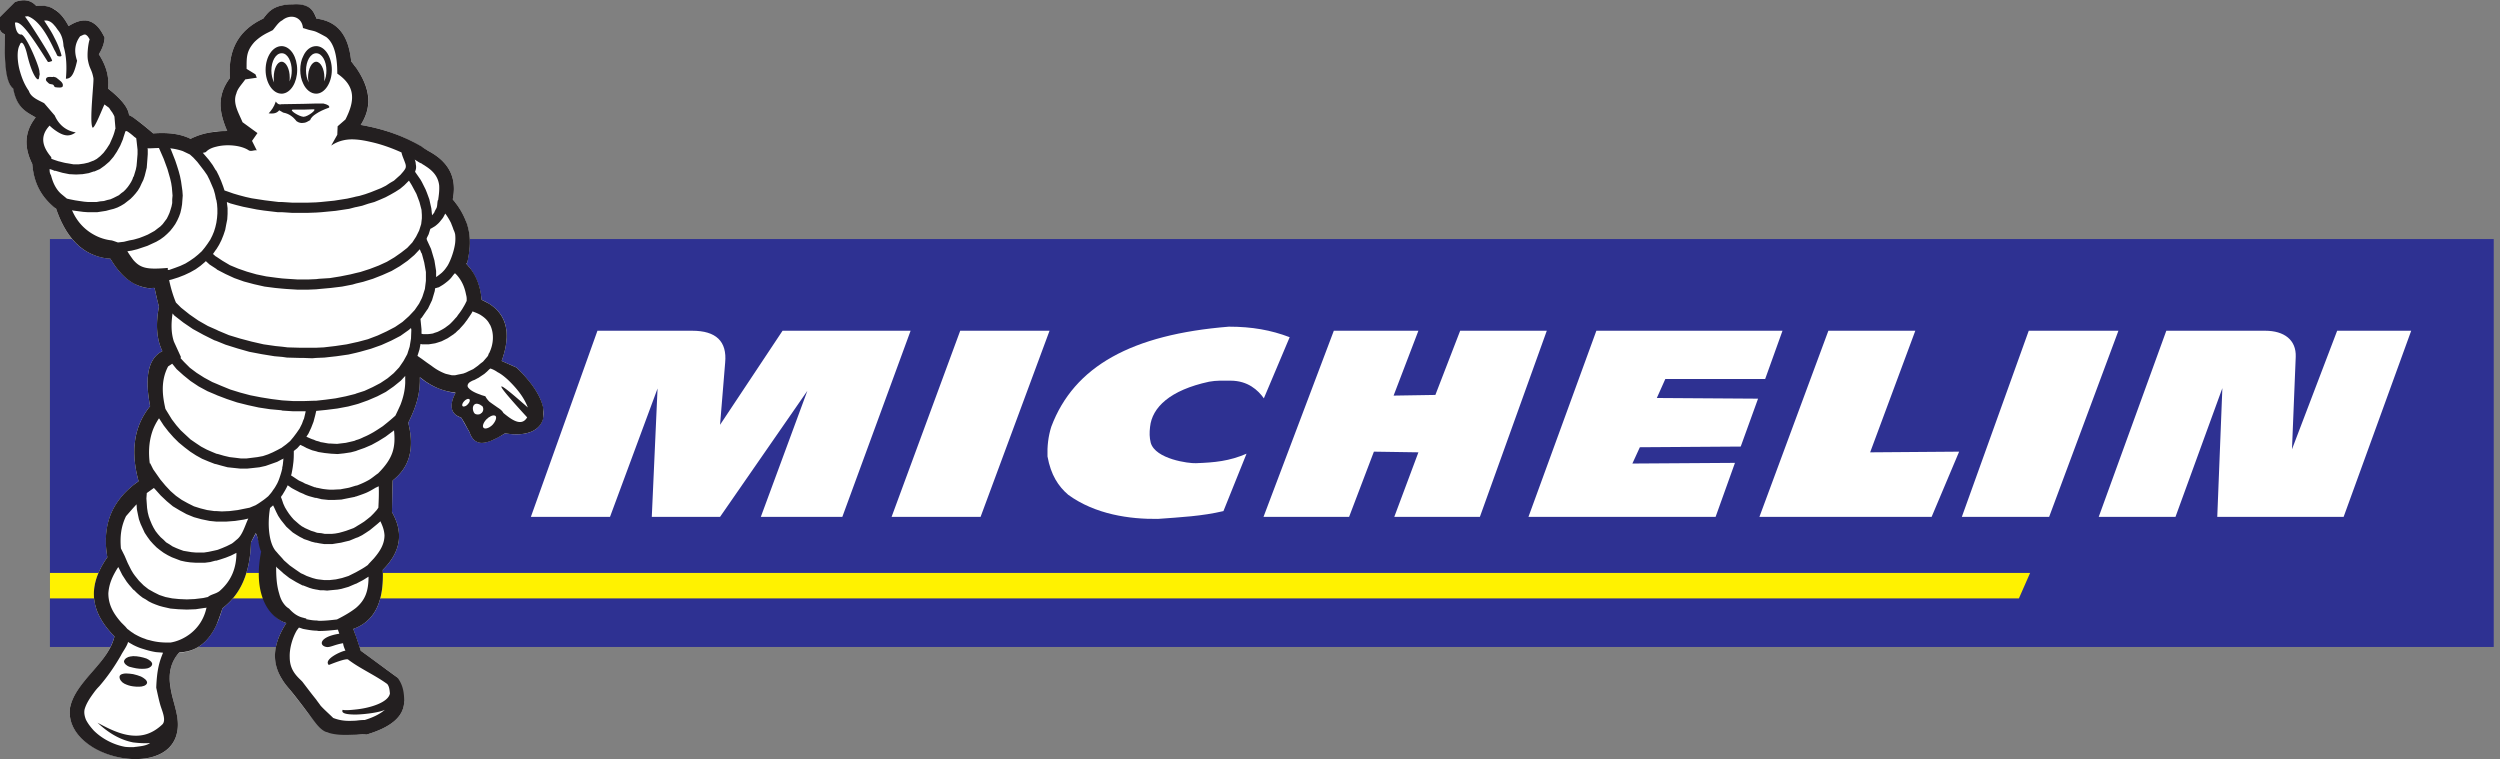 <svg xmlns="http://www.w3.org/2000/svg" width="249.347" height="75.707"><rect width="100%" height="100%" fill="#808080" stroke="none"/><path d="M37.441 389.965H1870.09V84.055H37.441z" style="fill:#2e3192;fill-opacity:1;fill-rule:evenodd;stroke:none" transform="matrix(.133 0 0 -.133 0 75.707)"/><path d="m398.109 181.613 49.926 139.582h71.07c17.825 0 26.231-7.894 24.704-23.937l-3.825-46.613 46.871 70.55h96.028l-51.199-139.582h-61.125l34.89 94.496-65.465-94.496h-51.191l4.328 96.278-35.66-96.278zm270.508 0 51.457 139.582h66.992l-51.714-139.582zm331.633 139.582-52.727-139.582h64.187l18.6 48.907 33.37-.508-18.09-48.399h64.19l50.18 139.582H1095l-18.59-48.136-31.33-.508 18.6 48.644zm196.89 0h139.58l-12.99-36.172h-74.88l-6.37-14.261 75.91-.508-13-35.918-75.64-.508-5.61-12.226 76.93.507-14.52-40.496h-140.34zm173.98 0-51.71-139.582h129.14l20.63 48.907-66.73-.508 33.87 91.183zm100.09-139.582 50.18 139.582h67.25l-51.96-139.582zm102.65 0 50.69 139.582h74.13c14.25 0 23.43-6.879 22.92-19.613l-2.81-69.277 33.88 88.89h55.53l-50.68-139.582h-94.76l3.82 96.535-35.15-96.535zm-639.063 47.379-17.32-43.043c-16.051-3.82-32.102-4.59-49.168-5.859-21.137-.266-46.864 3.308-67.239 18.086-7.386 6.363-12.996 14.765-15.539 28.777-.254 7.383.508 14.777 2.805 22.16 17.062 45.594 60.617 69.282 133.211 75.133 17.32 0 31.582-2.543 45.598-7.894l-19.356-45.844c-4.336 6.113-11.98 13.246-24.973 13.246-5.339 0-10.691.254-16.039-.766-29.55-6.367-42.797-19.355-44.328-33.875-.5-4.328-.5-7.902.516-11.972 3.562-12.231 28.527-15.539 33.875-15.274 14.012.496 24.969 1.524 37.957 7.125" style="fill:#fff;fill-opacity:1;fill-rule:evenodd;stroke:none" transform="matrix(.133 0 0 -.133 0 75.707)"/><path d="M37.441 139.59H1522.42l-8.41-19.11H37.441z" style="fill:#fff200;fill-opacity:1;fill-rule:evenodd;stroke:none" transform="matrix(.133 0 0 -.133 0 75.707)"/><path d="M219.559 565.973c12.996.511 15.539-4.84 17.832-10.7 17.574-2.289 24.195-14.777 25.976-32.089 16.051-19.614 15.543-34.645 7.137-47.633 17.832-3.055 34.641-8.914 49.922-19.106q24.075-12.223 19.105-36.679c15.028-18.336 14.008-33.364 10.699-48.141h-.765q.386-.381.765-.762c6.368-7.133 9.93-15.789 10.954-26.488 17.062-7.387 23.683-21.648 15.027-45.848 3.559-1.531 7.383-3.312 10.953-4.839 33.363-31.84 22.664-54.762-8.41-49.418-11.715-7.129-22.41-11.965-26.742 1.023-2.035 3.566-4.078 7.129-6.114 10.695-7.894 2.547-9.171 8.914-4.332 18.59-9.675 1.281-18.847 5.102-26.742 11.723.508-13.75-3.824-24.199-8.664-34.133 5.356-21.648-.508-34.387-11.711-43.301-.254-7.89-.254-15.793-.515-23.691 8.918-15.535 6.625-29.793-6.875-43.301.769-21.395-4.329-37.949-22.161-44.316 2.04-5.352 3.825-10.957 5.606-16.297 9.168-6.621 18.34-13.508 27.508-20.13 1.527-5.85 3.312-11.972 5.093-18.085-.253-10.945-9.421-19.102-28.269-24.707-10.445.508-19.109 1.281-29.809 1.789-3.558 4.324-9.418 8.66-12.988 12.988-4.836 6.367-9.676 12.742-14.769 19.102-11.973 13.25-16.047 29.043-2.547 49.676-16.301 5.859-20.121 26.738-18.086 54.503-2.035 3.563-2.805 9.422-4.84 12.735-.762-1.27-2.805-5.09-3.57-6.621-.762-25.735-9.418-40.246-21.391-49.414-6.879-24.454-18.594-32.61-32.602-33.371-6.113-6.622-8.156-15.282-6.375-25.977 1.532-10.957 7.137-21.902 5.102-32.86-6.113-37.695-85.074-19.863-80.496 17.325 3.824 19.863 28.277 32.851 33.37 53.738-16.3 16.555-22.16 35.41-5.347 59.348-4.586 27.254 5.86 44.578 23.434 57.058-5.86 21.399-4.078 40.5 8.66 56.289q-6.494 33.243 9.172 41.266c-4.332 8.91-5.098 20.121-2.551 33.363-1.273 4.586-2.289 9.43-3.308 14.012-1.278 0-2.551 0-3.825-.258-12.226 1.278-21.648 9.43-29.289 22.164-19.36 1.528-32.86 14.008-40.754 37.696-9.425 6.875-16.3 17.066-17.828 33.371-6.117 12.226-6.117 23.937 2.543 34.89-6.875 4.078-14.262 7.387-16.55 21.907-5.098 2.039-6.883 19.613-6.63 40.5-4.07 1.527-5.347 5.855-3.562 12.988 1.781 1.781 3.562 3.57 5.094 5.098 2.035 2.031 4.078 4.078 6.113 6.109 5.86 2.039 11.465 2.039 16.043-3.055 13.246 1.528 19.36-6.109 24.2-15.027 10.444 6.621 19.866 6.621 27.003-8.66-.262-4.332-1.789-8.403-4.336-12.481 5.606-8.664 7.899-17.066 6.88-25.726 5.858-4.582 15.28-12.735 15.796-20.125-1.024 1.273 7.637-4.071 18.078-13.496 10.192.761 19.871 0 28.02-4.075 9.422 4.836 19.359 5.86 27.515 5.86-5.859 13.492-8.156 26.234 2.032 39.73-1.532 20.379 5.859 35.66 24.964 44.574 4.586 6.372 9.168 10.45 22.157 10.7" style="fill:#fff;fill-opacity:1;fill-rule:evenodd;stroke:none" transform="matrix(.133 0 0 -.133 0 75.707)"/><path d="M387.164 293.688c-3.57 1.527-7.394 3.308-10.953 4.839 6.109 17.063 4.578 29.289-3.059 37.7-1.531 1.781-3.82 3.558-6.113 5.093-1.781 1.012-3.82 2.035-5.855 3.055-.262 2.551-.516 4.84-1.024 7.129-1.527 6.879-4.332 12.988-8.656 17.832-.512.508-.766 1.016-1.274 1.527-.253.254-.507.508-.765.508v.254h.765c.508 2.043 1.016 4.078 1.274 6.113 1.016 5.86 1.269 12.227 0 18.594-.512 2.297-1.02 4.586-2.039 6.879a55 55 0 0 1-8.152 14.266c-.508.765-1.274 1.527-1.782 2.289q4.97 24.456-19.105 36.679c0 .258 0 .258-.254.258-1.277.762-2.551 1.531-3.82 2.543-14.266 8.406-29.543 13.504-45.848 16.305 7.641 11.972 8.66 25.469-3.566 43.047-1.274 1.527-2.293 3.054-3.571 4.586-1.781 17.312-8.402 29.8-25.976 32.089-.258.254-.258.254-.258.512-1.781 4.332-3.563 8.153-9.676 9.68-2.035.508-4.586.762-7.898.508-3.055 0-5.606-.25-7.895-.762-7.387-1.535-10.695-5.094-14.262-9.938-19.105-8.914-26.496-24.195-24.964-44.574-10.188-13.496-7.891-26.238-2.032-39.73-2.551 0-5.351 0-8.156-.516-6.367-.508-12.734-2.035-19.359-5.344-8.149 4.075-17.828 4.836-28.02 4.075-6.109 5.347-11.719 9.679-15.027 11.968-1.68 1.125-2.797 1.684-3.082 1.711-.645 7.336-9.95 15.395-15.766 19.942 1.02 8.66-1.273 17.062-6.879 25.726 2.547 4.078 4.074 8.149 4.336 12.481-2.55 5.347-5.098 8.66-8.156 10.695-5.602 3.82-11.969 2.297-18.848-2.035-2.8 5.094-5.86 9.68-10.695 12.48-3.313 2.293-7.899 3.313-13.504 2.547-4.578 5.094-10.184 5.094-16.043 3.055-2.035-2.031-4.078-4.078-6.113-6.109-1.532-1.528-3.313-3.317-5.094-5.098-1.785-7.133-.508-11.461 3.563-12.988-.254-20.887.507-36.418 6.37-40.754 2.547-14.52 9.934-17.575 16.81-21.653-8.661-10.953-8.661-22.664-2.544-34.89 1.27-15.793 7.89-25.477 16.555-32.606.508-.258.766-.511 1.273-.765 6.114-18.082 15.536-29.801 28.27-34.895 3.82-1.527 7.894-2.547 12.484-2.801 4.84-8.156 10.442-14.519 17.063-18.34a34.3 34.3 0 0 1 12.226-3.824c1.274.258 2.547.258 3.825.258 1.019-4.582 2.035-9.426 3.308-14.012-2.547-13.242-1.781-24.453 2.551-33.363q-15.666-8.023-9.172-41.266c-12.738-15.789-14.52-34.89-8.66-56.289-1.277-1.015-2.805-2.039-4.078-3.054-15.031-12.231-23.688-28.782-19.356-54.004-16.812-23.938-10.953-42.793 5.348-59.348-2.29-9.676-8.91-17.578-15.54-25.215-7.894-9.168-15.788-17.832-17.831-28.523C50.94 25.469 58.84 15.28 70.297 8.406 78.96 3.312 89.91.266 99.844 0c16.051-.508 30.566 5.605 33.117 20.89 2.035 10.958-3.57 21.903-5.102 32.86-1.781 10.441.262 19.102 6.375 25.977h.254v.254c11.203.507 20.887 5.859 27.762 20.382 1.527 3.817 3.059 7.891 4.586 12.735 11.973 9.168 20.629 23.679 21.391 49.414.765 1.531 2.808 5.605 3.57 6.875 2.035-3.313 2.035-10.188 4.078-13.75-5.352-25.989 1.527-45.344 15.789-52.473 1.016-.508 2.035-.769 3.059-1.269l-.258-.262c-1.02-1.777-2.031-3.301-2.801-4.836-7.898-14.774-6.621-26.746 0-37.188 1.527-2.547 3.566-5.097 5.606-7.39 3.566-4.328 6.875-8.653 10.187-12.989 1.527-2.043 3.055-4.074 4.582-6.113 1.531-2.043 3.313-4.328 5.094-6.62 2.297-2.806 4.84-5.353 7.894-6.368 7.391-2.55 14.524-2.043 21.911-1.79 2.55.255 5.347.255 7.898 0 18.848 5.606 28.016 13.763 28.269 24.708 0 6.379-.761 12.48-5.093 18.086-9.168 6.62-18.34 13.508-27.508 20.129-1.016 3.562-2.289 7.129-3.566 10.945-.766 1.79-1.274 3.566-2.04 5.352.766.254 1.274.507 2.04.773 16.046 6.875 20.89 22.918 20.121 43.543 13.5 13.508 15.793 27.766 6.875 43.301.261 7.898.261 15.801.515 23.691 11.203 8.914 17.067 21.653 11.711 43.301 4.84 9.934 9.172 20.383 8.664 34.133.508-.258 1.02-.766 1.528-1.024 1.269-1.015 2.543-2.035 3.82-2.797 6.625-4.332 13.5-6.878 21.141-7.64l.253-.262s-.253-.254-.253-.504c-3.571-7.129-3.571-12.226 0-15.539 1.023-1.015 2.804-1.789 4.585-2.547 1.274-2.035 2.543-4.074 3.567-6.117.765-1.266 1.273-2.539 2.039-3.562.25-.508.25-.762.508-1.016 1.781-5.352 4.586-7.645 8.148-8.152 2.043-.254 4.332.261 6.879 1.023 2.039.762 4.078 1.777 6.113 2.793 2.039 1.027 3.821 2.293 5.602 3.313 16.305-2.793 27.004 2.293 28.785 11.972v6.367c-1.527 8.407-7.641 19.106-20.375 31.079m-37.699 54.765c.258-1.019.512-2.043.512-3.316v-1.274c0-.508-.254-.761-.512-1.269-.766-1.781-1.785-3.317-2.805-5.098-1.015-1.527-2.035-3.058-3.308-4.582-.508-1.019-1.278-1.781-2.039-2.547-1.02-1.273-2.293-2.551-3.571-3.824-1.015-1.016-2.289-1.781-3.562-2.801-1.782-1.277-3.821-2.293-5.86-3.312-1.273-.508-2.543-.762-3.562-1.274-1.531-.254-3.059-.508-4.586-.508h-1.781c-.77 0-1.532 0-2.039.254h-.258v3.317l-.762 7.636v.254l1.02 1.024.507.762 3.313 4.839.766 1.02 3.054 6.367 2.039 6.875.254 2.035c1.02.258 1.781.512 2.801.762l2.551 1.535c1.269.762 2.543 1.781 3.816 2.801a20.6 20.6 0 0 1 3.313 3.312c.765 1.02 1.527 2.036 2.293 2.801h.254l1.277-1.273c3.82-4.332 5.851-9.176 6.875-14.516m-17.574 57.055c.761 1.015 1.273 2.289 2.035 3.558 1.527-2.035 3.054-4.578 4.332-7.128.508-1.528 1.273-3.055 1.781-4.836.512-1.024 1.02-2.293 1.274-3.571.253-2.031.253-4.328 0-6.621-1.02-7.64-4.586-15.539-6.114-17.574l-1.273-1.781c-.762-1.024-1.781-2.043-2.543-2.805-1.531-1.273-2.805-2.289-4.336-3.309v4.586l-1.27 7.895-2.55 8.66-3.055 6.621-.254 1.016.254.769 1.273 2.543 1.274 4.078 1.015.508 2.551 1.531c1.274 1.016 2.547 2.036 3.567 3.309zm-18.856 42.789c1.024-.762 2.043-1.274 3.317-1.781.507-.508 1.019-.766 1.531-1.024q1.135-.76 2.289-1.527c4.84-3.309 8.406-7.387 9.168-13.754.254-3.82-.254-7.383-.762-10.953l-.258-.254c-.507-2.035-.254-4.078-1.015-5.859-.762-1.274-1.274-2.293-1.782-3.567-.511-.512-1.019-1.273-1.531-1.781l-.512 5.094-1.527 6.875-1.781 4.843-1.016 2.543-2.804 5.606-1.02 1.781-4.078 5.863.512 1.528.254 1.273v1.527l-.254 1.532c0 1.015-.25 2.035-.766 3.308.766-.507 1.535-1.019 2.035-1.273m-6.359-14.524 2.031-3.304 3.566-6.625 2.293-6.114 1.528-5.859.258-3.82v-2.543l-.508-4.336-1.531-4.84-2.293-4.586-2.797-4.324-3.828-4.078-4.579-3.563-5.097-3.57-5.602-3.309-6.113-2.804-6.625-2.543-7.129-2.297-3.312-.766-4.079-1.015-7.64-1.528-7.895-1.273-8.148-.512-2.043-.254-5.86-.258h-8.148l-7.895.512-3.566.254-4.328.516-7.645 1.015-7.386 1.528-7.129 2.035-6.621 2.297-6.117 2.543-5.602 3.316-4.586 3.055-.512.254-2.035 1.785 2.293 3.308.254.254 2.035 3.317 1.785 3.562 1.528 3.824 1.273 3.813.77 4.078.765 3.824.246 4.078v4.325l-.507 4.078v.507l2.55-1.023 4.586-1.266 5.09-1.281 5.094-1.015 5.098-1.016 5.093-.766 10.699-1.277h3.309l7.645-.508h10.949l6.875.254 3.824.254 10.699 1.023 5.09.762 5.094.766 4.84 1.273h.258l4.585 1.016 4.586 1.527 4.582 1.277 4.332 1.786 4.075 1.777 3.824 2.043 3.562 2.035 3.571 2.293 3.05 2.547 2.801 2.801zm-152.321 21.403c1.782 2.035 4.586 3.312 7.895 4.07 7.895 2.039 18.34 1.024 23.945-2.543 2.032-1.527 4.328.254 6.368-.258l-3.571 7.133 4.074 5.856-11.203 8.152c-2.8 6.875-7.64 14.266-4.582 21.652.762 3.567 4.582 7.387 6.621 10.446l8.661 1.273-1.02 2.543-6.625 4.078c0 8.656-.25 13.242 5.859 20.121 2.809 2.797 6.118 5.094 9.676 6.875l4.078 2.043c2.039 2.289 3.824 5.344 6.625 7.129.254 0 .254 0 .508.258 6.113 5.094 14.777 2.805 15.539-5.859h.254l4.074-1.274c2.039-.512 3.821-.766 5.602-1.527 2.297-1.024 4.586-2.297 7.387-3.824 7.644-5.602 8.41-19.356 8.41-27.504 14.261-9.684 12.988-20.891 6.109-34.391l-5.855-5.094-.254-6.367-4.586-8.148c5.855 4.078 12.476 5.093 18.594 4.578 3.82-.254 7.64-1.016 10.953-1.781 8.148-1.782 15.793-4.579 23.179-7.891.508-2.551 1.782-5.098 2.547-7.387.508-1.273 1.016-2.805.508-4.332-.762-1.789-2.547-3.57-3.82-5.098l-2.293-2.035-2.547-2.297-3.059-1.781-3.054-2.035-3.567-1.781-3.82-1.531-3.82-1.528-4.332-1.527-4.325-1.274-2.55-.507-2.04-.516-4.582-1.016-9.679-1.527-10.188-1.02-3.316-.253-7.129-.254h-10.445l-7.895.507h-2.547l-10.445 1.274-9.934 1.527-4.582 1.016-4.84 1.281-4.332 1.27-4.332 1.527-2.289.766-1.019 3.058-1.528 4.078-1.785 4.071-1.781 3.57-.512.508-2.289 3.816-2.804 3.824-3.055 3.567-1.531 1.781c.769 0 1.531.258 2.296.512M41.008 482.68l-.254.261-7.645 8.911c-4.332 2.293-9.93 4.332-11.46 9.168-3.055 4.332-5.09 9.171-6.622 14.523-1.785 5.855-2.804 15.535-.258 19.863 1.532 4.586 4.079-.508 5.606-7.129 3.566-15.285 8.402-21.398 8.918-17.32.762 4.586.508 1.016.254 4.832-.254 4.078-10.7 29.043-14.012 27.516-2.035.254-3.82 2.547-4.328 8.918 4.328 1.523 11.465-8.41 24.453-29.039.508-1.02 2.29 0 3.309.254 1.785.253-20.121 34.132-20.375 33.371l2.297.246c8.402-3.051 14.77-14.516 19.863-25.215a30 30 0 0 0 2.035-4.07c.512-1.024 3.566-1.282 3.309 0-1.27 4.578-3.051 8.91-5.344 13.242-2.04 4.332-4.84 8.402-7.645 12.734 3.059.512 5.606-1.016 7.645-3.566 1.02-1.02 1.781-2.289 2.547-3.309 2.797-3.312 4.07-7.387 4.332-12.226 2.289-7.645 2.543-15.793 1.781-24.454 3.816 0 6.113 3.055 8.402 13.5-2.547 7.387-1.527 13.243 2.297 18.34 3.055 1.274 3.563 2.289 5.856-.254l1.277-2.039c-1.277-3.82-2.043-11.968-1.277-15.793 1.277-6.875 2.804-6.367 4.074-13.246.516-2.797-3.055-32.09-.762-36.933.254-.508.508-.254 1.016.257 2.55 3.055 8.156 18.086 8.156 16.805 5.348-4.07 1.781-.758 5.86-6.105.5-1.024 1.269-2.043 1.523-3.063l.766-8.91-.254-.508a36.3 36.3 0 0 0-2.293-6.879l-1.786-4.078-2.292-3.566-2.293-3.055-2.543-2.551-2.547-2.035-2.297-1.273-.762-.254-3.308-1.274-3.313-.761-3.82-.508h-4.078l-4.332.762c-2.29.253-4.586 1.019-6.875 1.527l-3.055 1.019-2.04.762-.257.254v1.02c-5.855 6.882-9.418 15.031-1.27 23.687 1.27-1.273 2.547-2.289 3.567-3.055 7.64-5.601 11.71-5.093 16.043-2.039-6.113 1.024-12.223 4.586-15.79 12.735m9.168-62.403-4.324 3.567c-2.297 2.035-3.825 4.332-5.098 6.879-1.02 2.035-1.785 4.328-2.547 7.129-1.02 1.527-1.02 3.054-1.02 4.586 1.27-.254 2.547-.762 3.567-1.27h.765l5.344-1.535 5.094-1.016 5.098-.254 4.84.254 4.585.762 3.817 1.277h.508l4.078 1.782 1.781 1.273 1.79 1.273 3.562 3.059 3.058 3.562 2.547 3.821 2.543 4.59 2.043 4.839c.508 2.036 1.274 3.817 1.781 5.856l1.016.258c1.789-1.024 3.312-2.297 4.84-3.567.765-.765 1.527-1.281 2.297-1.785l.25-1.785.761-6.875v-3.309l-.254-3.062-.253-3.051-.254-2.805-.504-2.546-.77-2.551-.762-2.543-.511-.766-.508-1.531-1.02-2.035-1.277-2.035-1.27-1.782-1.527-1.789-1.527-1.527-1.781-1.273-1.79-1.524-2.035-1.019-2.035-1.024-2.293-1.019-2.293-.508-2.543-.762-2.804-.254-2.801-.512h-6.113l-3.059.254-3.566.512-3.313.508-3.824.762zm38.46-32.855h-.253c-1.528.508-2.801 1.016-4.582 1.527-4.84.508-9.426 2.039-13.504 4.332-7.383 4.074-12.988 10.442-16.297 18.336l.766-.254 3.82-.511 3.816-.504 3.567-.262h6.878l3.31.512 3.312.511 2.8.762 3.06.766 2.796 1.019 2.55 1.27 2.548 1.527 2.289 1.789 2.297 1.781 2.035 2.04 1.789 2.035 1.781 2.293 1.527 2.55 1.274 2.797 1.269 2.547 1.024 3.059.765 3.058.762 3.055.254 3.313.254 3.308.258 3.57v3.563l-.258.762h.258c2.797 0 5.601.261 8.148.261h.254l3.567-8.156 2.8-7.64 2.043-7.129.762-3.317.508-3.308.258-3.059.25-3.055-.25-2.804v-2.797l-.512-2.551-.77-2.547-.757-2.293-1.024-2.289-1.015-2.039-1.528-2.039-1.527-2.039-1.781-1.781-2.043-1.528-2.289-1.785-2.297-1.269-2.797-1.528-3.063-1.281-3.308-1.266-3.567-1.023-1.02-.254-2.804-.508-4.07-1.019zm11.208-12.992c-1.27 1.781-2.805 3.82-4.332 6.371l3.312.508 1.02.254 3.054.761 3.825 1.274 3.82 1.273 3.309 1.531 3.312 1.528 3.063 1.781 2.796 2.035 2.293 2.043 2.297 2.289 2.035 2.551 1.782 2.543 1.531 2.805 1.273 2.8 1.016 2.801.766 3.313.511 3.058.25 3.309.254 3.312-.254 3.567-.507 3.566-.508 3.563-.766 3.824-1.016 3.816-1.277 4.078-1.273 3.821-3.309 8.406-.508.762c3.055-.254 6.367-1.016 9.418-2.035l5.352-2.547 2.551-2.293 3.054-3.309 2.547-3.312 2.547-3.309 2.293-3.316 1.781-3.567 1.532-3.562 1.523-3.571 1.019-3.562.766-3.824.254-.508.508-3.059.254-3.562v-3.571l-.254-3.308-.508-3.559-.762-3.316-1.019-3.313-1.274-3.058-1.531-3.055-2.039-3.055-2.035-2.804-2.289-2.797-2.805-2.551-2.805-2.293-3.308-2.289-3.313-2.043-3.82-1.781-4.078-1.528-4.324-1.523h-1.02v1.523c-15.027-1.277-20.379-.507-25.984 6.114m117.679-136.012-3.058-2.551-2.801-2.039-.254-.254-3.312-1.777-3.567-1.785-3.562-1.535-3.824-1.27-4.079-.762-4.074-.507-4.074-.508h-4.328l-4.074.508-4.328.507-4.333 1.016-4.332 1.269-1.273.262-3.055 1.274-4.078 1.773-4.332 2.297-3.816 2.551-4.078 2.801-3.567 3.308-3.816 3.567-3.317 3.82-3.308 4.336-2.805 4.578-2.035 3.312c-1.273 6.121-4.586 19.364 2.035 31.84l3.063 2.039 3.308-4.078 5.094-4.582 5.348-4.332 6.113-4.07 6.621-3.567 6.625-2.8.508-.254 7.387-2.805 7.644-2.551 8.149-2.039 8.148-1.777 8.41-1.278 8.406-.761.762-.258 7.895-.508h9.679l-.254-1.277-1.019-4.324-.508-1.02-1.016-2.801-1.789-3.562-2.289-3.313-2.297-3.054zm.762-34.902c2.035-1.27 4.332-2.286 6.625-3.567.766-.25 1.785-.758 2.547-1.011 1.273-.762 2.801-1.274 4.328-1.79l4.586-1.269h.762l4.078-1.024 4.84-.507h5.09l4.839.254 5.098 1.023 5.094 1.016c.254.254.508.254.766.254 2.289.769 4.585 1.535 7.128 2.55 2.551 1.012 5.098 2.547 7.645 4.071.766.265 1.527.769 2.293 1.023.254-5.348 0-10.691-.258-16.043l-1.269-1.789-2.297-2.547-2.289-2.293-2.547-2.043-2.297-1.777-2.797-1.777-2.551-1.532-.761-.508-1.786-1.015-2.804-1.027-2.797-1.016-2.547-.762-2.805-.769-2.797-.508-2.55-.254H243.5l-2.543.508-2.805.254-1.019.261-1.27.508-2.547.762-2.296 1.016-2.29 1.027-1.273.75-1.016.519-2.043 1.524-2.035 1.785-2.043 1.777-1.781 2.043-1.781 2.293-1.528 2.293-1.531 2.551-1.265 2.793-.77 2.305-.254.754-.765 2.039.511.507c0 .254.254.516.508.762.77 1.281 1.527 2.547 2.289 3.828.512 1.016 1.277 2.285 1.789 3.567.762-.512 1.528-1.02 2.543-1.789M121.5 25.734c-7.137-6.62-14.27-8.664-21.656-8.156-8.91.508-17.828 4.844-26.742 9.688 7.64-7.137 16.3-12.743 26.742-14.786 4.078-.496 8.152-.761 12.738-.496-3.055-2.043-6.879-2.304-10.441-2.812-.77 0-1.532-.254-2.297-.254-2.035 0-4.074 0-6.113.254-8.403 1.531-17.067 5.86-23.434 12.226-2.29 2.547-4.328 5.098-5.86 8.153-1.015 2.55-1.523 5.097-1.015 7.636 1.273 4.59 4.074 8.672 6.875 12.493 1.273 1.777 2.55 3.308 4.078 4.832 6.367 7.382 11.46 14.777 16.3 23.183 1.532 3.047 3.821 5.86 5.095 9.172l.253 1.016.254-.254c1.278-.762 2.297-1.281 3.567-2.043 2.547-1.27 4.84-2.285 7.64-3.055 3.059-1.015 6.114-1.789 9.172-2.297 2.039-.253 3.821-.253 5.606-.507-2.805-6.875-4.586-12.735-5.098-26.23 1.02-4.59 1.785-8.407 3.063-12.997 1.273-4.328 4.836-11.71 1.273-14.766m6.359 61.641h-2.543c-4.586 0-8.914.508-13.246 1.777-1.269.254-2.289.504-3.308 1.024-2.547.761-5.094 2.031-7.391 3.3-.508.266-1.016.52-1.527 1.028-1.528.762-2.805 2.039-4.332 3.055l-1.524 1.789-3.054 3.047c-5.606 6.367-9.68 12.996-9.68 21.914.508 7.129 3.059 12.734 6.871 18.847l.512.762.254-.254 2.804-5.605 3.309-5.098 1.789-2.285 1.781-2.043 1.27-1.531.765-.5 2.036-2.039 2.039-1.79 2.293-1.777 2.296-1.277 2.29-1.524 2.546-1.269 2.547-1.028 2.801-1.015 2.805-.77 5.597-1.269 5.864-.508 6.367-.254 6.625.254 6.875 1.016c.258 0 .765 0 1.273.253-3.824-17.832-18.593-24.96-27.004-26.23m37.196 38.965c-.77-.762-1.785-1.27-2.805-1.777-2.293-1.028-4.586-1.536-6.367-3.059-1.274-.254-2.293-.508-3.57-.762l-6.368-.769-5.855-.254-5.856.254-5.093.507-5.098 1.024-4.586 1.523-4.074 2.043-4.074 2.293-3.571 2.805-3.562 3.562-3.059 3.821-1.273 1.785-1.528 2.539-2.546 5.098-2.29 5.351-1.273 2.551-1.531 3.055c-.766 8.652 0 16.3 3.82 24.199l5.348 6.113 2.547 2.793.254-3.816.769-3.821.762-3.574 1.273-3.554 1.528-3.321 1.531-3.308 2.035-3.059 2.039-2.793 2.289-2.547 2.551-2.551 2.551-2.039 2.797-2.031 3.058-1.789 3.055-1.531 3.308-1.27 3.317-1.269 3.562-.774 3.567-.508 3.824-.253h7.387l3.816.507 3.824 1.028h.762l3.313 1.015 3.816 1.27 3.824 1.531 4.078 2.043c0-10.703-3.312-20.383-12.226-28.281m12.48 38.211c-1.273-1.024-2.551-2.293-3.824-3.055l-3.566-1.789-3.563-1.523-3.312-1.278-1.02-.254-2.293-.507-3.566-.762-3.309-.508h-6.367l-3.059.254-3.054.508-3.059.508-2.801 1.011-2.551 1.028-2.8 1.269-2.289 1.524-2.551 1.535-2.035 2.039-2.039 1.777-2.036 2.297-1.785 2.293-1.523 2.539-1.281 2.551-1.27 3.055-1.019 2.804-.762 3.055-.512 3.32-.254 3.567-.254 3.562.254 3.567v.507l5.348 3.828.765-.773 4.329-4.836 4.586-4.336 4.585-3.816 5.094-3.059 5.098-2.801 5.598-2.293 5.601-1.535 6.117-1.269 5.094-.508h7.391l6.621.508 6.625 1.015 3.308.774c-2.547-5.352-4.332-12.481-8.66-15.793m19.102 29.031c-1.785-1.266-3.313-2.293-5.094-3.309l-1.273-.507-3.059-1.27-2.543-.508-6.371-1.281-6.109-.758-5.864-.265-4.074.265h-1.527l-5.348.758-5.098 1.281-4.839 1.524-4.583 2.297-4.585 2.539-4.332 3.054-4.079 3.575-3.816 4.074-3.816 4.578-3.571 5.098-1.785 2.55-2.289 4.59-.254-.265c-1.019 7.898-.765 15.8 1.781 23.691 1.274 3.82 3.055 7.129 5.094 10.187l.254-.253 3.313-5.102 3.562-4.578 3.824-4.336 3.824-3.809 4.329-3.574 4.328-3.308 4.332-2.805 4.586-2.551 4.836-2.027 4.586-1.789 1.273-.254 3.566-1.016 4.836-1.277 4.844-.512 4.84-.508h4.84l4.84.508 4.586.512 4.582 1.023 4.332 1.524 4.328 1.523 3.82 2.039h.254l.762.52c-.246-.52-.246-1.024-.246-1.532-.262-1.789-.262-3.566-.77-5.097v-.766c-.508-2.547-1.273-4.84-2.039-7.129a31 31 0 0 0-1.781-4.332c-1.02-1.781-1.785-3.301-3.059-4.836-1.019-1.789-2.289-3.054-3.562-4.59-1.532-1.269-3.059-2.546-4.586-3.566m70.301-123.023c7.64-4.836 16.046-8.918 23.433-14.258 1.527-1.79 1.781-4.336 2.035-7.14-1.269-6.876-15.277-10.946-25.468-11.974-4.59-.507-8.407-.761-9.934-.253-1.527-2.793 3.312-3.563 9.934-3.563 8.042.223 18.433 1.816 21.722 3.582-4.222-3.613-9.637-5.996-15.101-7.656-2.293 0-4.582-.254-6.621-.508-5.606-.254-10.446-.508-17.067 2.031-3.058 3.059-6.371 5.86-9.422 9.18-1.019 1.523-2.297 3.047-3.316 4.582-3.309 4.07-6.363 8.145-9.676 12.48-.508.762-1.016 1.27-1.781 2.04-4.586 4.328-8.406 8.906-8.406 17.316-.258 6.629 2.039 14.52 5.347 20.125l1.528 2.031c1.277-.242 2.296-.761 3.312-1.015 1.273-.254 2.801-.508 4.328-.762 1.785-.254 3.567-.508 5.348-.508.765 0 1.273-.254 2.043-.254 4.84 0 9.422.508 14.262 1.016.253-1.016.761-2.293 1.019-3.055-15.027-2.297-15.535-8.918-9.676-9.941 2.797-.5 6.11 1.785 12.481 2.812.254-2.043 1.015-3.82 1.777-5.605-2.293 0-16.809-6.38-12.476-10.703.25 0 14.007 5.859 14.769 3.816 1.781-1.27 3.566-2.54 5.606-3.816m0 42.793c-3.571-2.805-8.149-5.598-14.266-8.664-4.328-.508-8.91-1.016-13.242-1.016-.77 0-1.532.254-2.297.254-2.543 0-5.094.508-7.641 1.015l.258.52c-.766 0-1.527.254-2.293.508-3.566.761-7.137 2.793-10.699 6.875-2.293 1.269-3.82 3.308-5.094 5.351-1.019 1.778-1.781 3.817-2.293 5.86-2.035 6.621-2.293 13.496-2.293 20.371l.512-.762 4.074-3.566.77-.762 4.578-3.574 5.093-3.055 4.844-2.539h.508l4.582-1.789 2.551-.762 2.543-.515h.258l2.547-.5h2.546l2.805-.262 2.543.262 5.352.5 2.796.515 5.352 1.524 5.348 2.297h.258l5.347 2.8 4.078 2.539c0-10.945-2.55-17.566-9.425-23.425m13.5 37.187-4.329-4.59v-.246c-1.789-1.277-3.312-2.297-5.097-3.32l-4.074-2.285-1.02-.508-4.586-2.293-4.84-1.535-4.582-1.016-4.586-.508h-4.332l-4.332.508-1.527.254-2.797.762-4.332 1.535-2.547 1.269-1.781.77-4.078 2.793-4.328 3.066-4.332 3.821-1.274 1.523-2.801 3.055-1.527 1.789c-5.348 5.351-7.133 19.355-4.84 32.859.762.75 1.527 1.27 2.289 2.031l.766-1.523 1.527-3.32 1.531-3.047 2.036-3.067 1.019-1.269 1.016-1.27 2.043-2.547 2.547-2.296 2.289-2.032 2.804-1.785 2.547-1.535 2.547-1.269.254-.254 3.059-1.016 2.8-1.023 3.055-.762h.508l2.551-.508 3.308-.508h6.367l3.059.508 3.309.508 3.062.762 3.313.769 3.05 1.27 1.786.761 1.531.508 3.054 1.535 2.797 1.778 3.059 2.039 2.801 2.285 2.804 2.305 2.293 2.031c1.532-3.309 2.797-6.367 3.059-10.438 0-6.886-3.57-12.226-7.898-17.324m3.058 63.68c-2.297-1.524-5.098-4.071-7.644-5.352-2.293-1.269-4.586-2.293-7.129-3.308-.508-.254-1.278-.508-1.785-.508-1.786-.512-3.309-1.028-5.098-1.535-2.289-.508-4.324-.762-6.621-1.27-2.289 0-4.328-.254-6.621-.254-2.035 0-4.078.254-6.114.508-1.781.254-3.562.773-5.351 1.016-.254.265-.508.265-1.016.265-2.035.758-4.078 1.524-5.859 2.285-1.02.254-2.035.77-2.801 1.278-1.016.508-2.293 1.015-3.312 1.523-2.04 1.281-3.825 2.547-5.86 3.828 0 .246 0 .5.254.754.516 2.559 1.02 5.094 1.274 7.645.507 3.312.507 6.621.507 9.941l2.551 2.031 2.293 2.551c.766-.265 1.531-.773 2.293-1.027.766-.508 1.527-.762 2.293-1.27l4.332-1.777 3.051-.77 1.527-.507 4.84-.766 4.844-.508 4.84-.262 4.839.516 5.09.766 3.825 1.023 1.277.508 5.09 1.777 5.347 2.297 5.094 2.801 5.352 3.312 5.097 3.817c.508.254.762.508 1.27 1.016 1.273-12.735-.508-20.879-11.969-32.344m20.371 67.754c-.25-5.864-1.523-10.957-3.562-16.297-1.278-2.805-2.547-5.617-3.821-8.156l-2.035-1.786c-2.297-2.043-4.84-4.074-7.39-6.117-2.293-1.519-4.582-3.054-7.133-4.578-2.289-1.277-4.582-2.547-7.129-3.562-2.039-1.028-3.82-1.789-5.859-2.297-.258-.254-.766-.254-1.02-.508-2.035-.508-4.332-1.024-6.621-1.531-2.035-.254-4.332-.508-6.367-.766-2.293 0-4.332.258-6.367.258-2.043.254-4.079.769-6.114 1.015-1.019.516-2.297.77-3.316 1.024-.762.254-1.524.762-2.543 1.016-1.527.507-3.059 1.269-4.84 2.042l1.523 2.293 2.043 4.329 1.782 4.578 1.273 4.843.762 3.309 7.648.766 8.149 1.023 8.148 1.524 5.86 1.535 1.785.508 7.129 2.539 7.132 3.062 6.368 3.309 5.859 4.078 5.348 4.328 3.308 3.566zm4.332 33.363-1.015-6.117-1.789-5.602-2.797-5.09-3.313-4.839-4.074-4.333-4.586-3.82-5.348-3.562-5.859-3.063-6.113-2.801-6.367-2.035-.512-.254-7.129-1.781-7.641-1.531-7.64-1.016-6.883-.762h-1.016l-8.152-.261h-8.152l-8.149.508-8.148 1.023-7.903 1.27-7.886 1.535-7.645 2.035-7.387 2.289-6.879 2.805-3.566 1.527-3.055 1.273-6.113 3.309-5.605 3.566-5.094 3.821-4.332 4.328-2.801 3.058.512.512-5.352 11.715c-2.289 6.879-2.035 14.008-1.019 21.141l1.277-1.528 6.875-5.347 7.137-4.844 7.894-4.328 8.149-4.074 1.527-.508 6.875-2.805 8.918-2.801 8.914-2.543 9.426-1.789 9.422-1.527 5.859-.508 3.566-.508 9.422-.258h2.805l6.625-.25 3.051.25 6.121.258 9.164 1.016 8.914 1.273 5.606 1.278 3.058.765 8.149 2.289 7.894 2.801 7.391 3.313 6.875 3.562 6.109 4.332 1.785 1.531.258-1.277zm-1.523 16.812-4.84-4.332L296.23 324l-6.371-3.316-6.621-3.059-7.386-2.801-7.637-2.035-1.277-.254-6.879-1.527-8.657-1.278-8.664-1.015-5.605-.258H224.91l-9.168.258-4.078.504-5.094.511-8.914 1.278-8.918 2.035-8.656 2.293-8.406 2.551-7.899 3.308-1.527.762-6.367 2.805-7.133 4.07-6.621 4.59-6.367 5.094-3.824 3.816c-2.036 4.84-3.817 10.699-5.09 16.82l2.035.5 4.84 1.536 4.586 1.781 4.328 2.035 4.078 2.297 3.562 2.543 3.313 2.804.765.758 2.801-2.543 5.094-3.308.508-.516 6.367-3.309 6.621-3.054 7.141-2.547 7.636-2.039 7.899-1.781 7.891-1.02 5.351-.512 3.059-.254 8.148-.511h8.402l5.86.258 2.551.253 8.406.766 8.402 1.02 7.899 1.531 2.547.762 5.347 1.269 7.387 2.293 7.137 2.805 6.875 3.058 6.113 3.563 5.855 4.078 5.094 4.328 4.078 4.328 1.02-2.543.508-.765 1.785-6.621 1.265-7.137v-6.621l-.761-6.114-1.782-5.597-.507-1.281-2.039-4.071-3.313-4.84zm36.926-43.812-2.289-.508h-2.547l-4.332 1.02-.762.254c-3.82 1.527-6.875 3.308-10.192 5.859l-3.308 2.297-3.82 2.797-3.317 2.289 1.531 4.844.766 4.074c.254 0 .512 0 1.02-.254h5.093c1.782.254 3.313.512 4.84.762 1.781.511 3.309 1.019 4.836 1.531q2.296 1.142 4.586 2.289c1.527 1.023 3.059 2.035 4.586 3.058.258.254.512.508 1.02.766 1.023 1.016 2.039 2.035 3.058 2.805 1.274 1.523 2.543 2.797 3.82 4.324.508.766 1.02 1.273 1.274 1.781.765.77 1.273 1.785 2.039 2.809l1.527 2.289c.508.762 1.016 1.527 1.27 2.289 2.043-.762 4.078-1.527 5.859-2.547 2.805-1.781 5.352-3.816 6.879-6.875.258-.254.258-.508.512-.762 3.308-6.879 2.289-14.777-.512-20.632 0-.254-.258-.508-.512-.77l-.507-1.527-.508-.762-3.309-3.816-2.043-1.532-1.781-1.527-3.566-2.551-3.309-1.527-.512-.254-1.527-.762-2.039-.765zm7.902-21.391c-.258-.254-.512-.761-.766-1.015-.508-.254-.761-.774-1.273-1.028-1.024-.507-2.039-.761-2.551-.254-.762.762 0 2.551 1.277 3.821.508.508.762.769 1.274 1.023.765.508 1.527.762 2.039.508.25 0 .508 0 .508-.254.508-.508.254-1.789-.508-2.801m9.68-7.394c-.516-.254-.762-.508-1.024-.762-1.781-.762-3.816-.254-4.332.508-1.015 1.027-2.035 4.59-.254 6.379 1.278 1.269 3.059.762 4.586 0 .508-.52 1.274-.774 1.528-1.028.761-1.015 1.277-3.312-.504-5.097m8.148-8.906c-.762-.774-1.527-1.278-2.293-1.786-1.781-1.015-3.566-1.273-4.328-.507-1.277 1.015-.262 4.07 2.289 6.621.762.507 1.273 1.269 2.039 1.531 1.785 1.269 3.566 1.523 4.582.762 1.02-1.278 0-4.071-2.289-6.621m25.981 5.597c-4.333-7.383-11.973-1.523-17.833 3.309-.761 1.531-2.289 2.804-4.328 4.082-1.785 1.269-4.074 2.805-6.113 4.324-1.277 1.281-2.293 2.551-3.059 4.082-1.531.512-2.796.766-3.82 1.274-4.586 1.527-7.387 3.308-8.656 4.835-1.274 1.278-1.02 2.551 0 3.825.762.761 1.781 1.269 3.309 2.035.761 0 3.058 1.527 3.82 1.781l1.527 1.02.762.511 2.297 1.528 2.039 1.781 1.781 1.781.512.254v.254c1.781-.508 3.816-1.52 5.601-2.801 2.547-1.269 5.094-3.308 7.637-5.601 6.113-5.86 11.981-12.739 15.031-20.883-19.609 17.32-32.347 27.25-.507-7.391" style="fill:#231f20;fill-opacity:1;fill-rule:evenodd;stroke:none" transform="matrix(.133 0 0 -.133 0 75.707)"/><path d="M242.484 491.598h-5.351c-3.309 0-6.363-.254-9.676-.254-5.352 0-10.445-.254-15.793-.254h-.508c-1.785-.516-3.312.254-4.332 2.035-1.273-4.078-3.308-6.621-5.347-8.918 3.054-.254 5.859-.254 7.894 2.297.766-.512 1.531-.766 2.293-1.274.254-.253.77-.507 1.016-.507 4.078-.77 7.133-3.063 9.683-6.371 1.782-1.274 3.567-1.532 5.094-1.274 1.781 0 3.313 1.024 5.098 2.039.508 1.528 2.035 3.309 4.578 4.836 2.297 1.531 5.351 3.059 9.68 4.586.511 1.277-1.016 2.289-4.329 3.059m-14.773-9.938h-.254c-3.312.258-10.953 5.098-7.898 5.352h7.898l7.641.254c3.054 0-4.328-5.606-7.387-5.606m9.422 17.324c6.367 0 11.719 8.157 11.719 17.829 0 9.933-5.352 17.832-11.719 17.832-4.07 0-7.641-2.805-9.676-7.387-1.527-2.801-2.293-6.621-2.293-10.445 0-3.821.766-7.383 2.293-10.442 2.035-4.332 5.606-7.387 9.676-7.387m0 30.313c4.336 0 7.648-5.859 7.648-12.992 0-3.059-.515-6.114-1.789-8.149.262.766.262 1.782.262 3.055 0 6.367-2.805 11.719-6.121 11.719-3.309 0-6.113-5.352-6.113-11.719 0-1.273.253-2.551.511-3.824-1.273 2.551-2.039 5.605-2.039 8.918 0 7.133 3.313 12.992 7.641 12.992m-25.977-30.313h.508c6.367.508 11.207 8.403 11.207 17.829 0 9.675-4.84 17.324-11.207 17.832h-.508c-6.625 0-11.972-7.899-11.972-17.832 0-9.672 5.347-17.829 11.972-17.829m0 30.313h.508c4.078-.258 7.129-6.113 7.129-12.992 0-3.059-.508-6.114-1.781-8.149.258.766.258 1.782.258 3.055 0 6.113-2.547 11.207-5.606 11.719h-.508c-3.312 0-5.859-5.352-5.859-11.719 0-1.273 0-2.551.254-3.824-1.274 2.551-2.035 5.605-2.035 8.918 0 7.133 3.308 12.992 7.64 12.992M105.703 61.895c-1.781.773-3.816 1.28-5.86 1.789-1.78.254-3.566.507-5.347.507s-4.586-.507-4.84-2.297c-.254-2.03 1.531-4.324 3.567-5.34 2.043-1.027 4.332-1.788 6.62-2.042 1.528-.254 3.055-.254 4.587-.254 2.293 0 5.351.761 5.859 2.804.254 2.04-2.551 3.817-4.586 4.832m4.078 13.508c-3.058 1.016-6.367 1.785-9.937 1.785-.508 0-1.27-.261-2.035-.261-2.04-.254-4.328-1.524-4.84-3.567 0-1.777 2.035-3.308 3.824-4.07 1.016-.266 2.031-.508 3.05-.773 3.055-.762 6.114-1.016 8.919-.762 2.039 0 5.09 1.27 5.347 3.312.254 1.786-2.546 3.575-4.328 4.336m-67.5 435.555c-.508.254-1.02.508-1.527.508-.258.254-.766.254-1.277 0-1.528 0-4.07.508-4.836-1.016-.762-1.789.765-2.547 2.035-3.824.512-.512 2.039-.512 2.8-.766.766-.254 1.02-1.015 1.278-1.527.254-.254.508-.508.766-.508 1.78-.254 5.597-.765 5.597 1.02.516 2.543-2.8 4.324-4.836 6.113" style="fill:#231f20;fill-opacity:1;fill-rule:evenodd;stroke:none" transform="matrix(.133 0 0 -.133 0 75.707)"/></svg>
